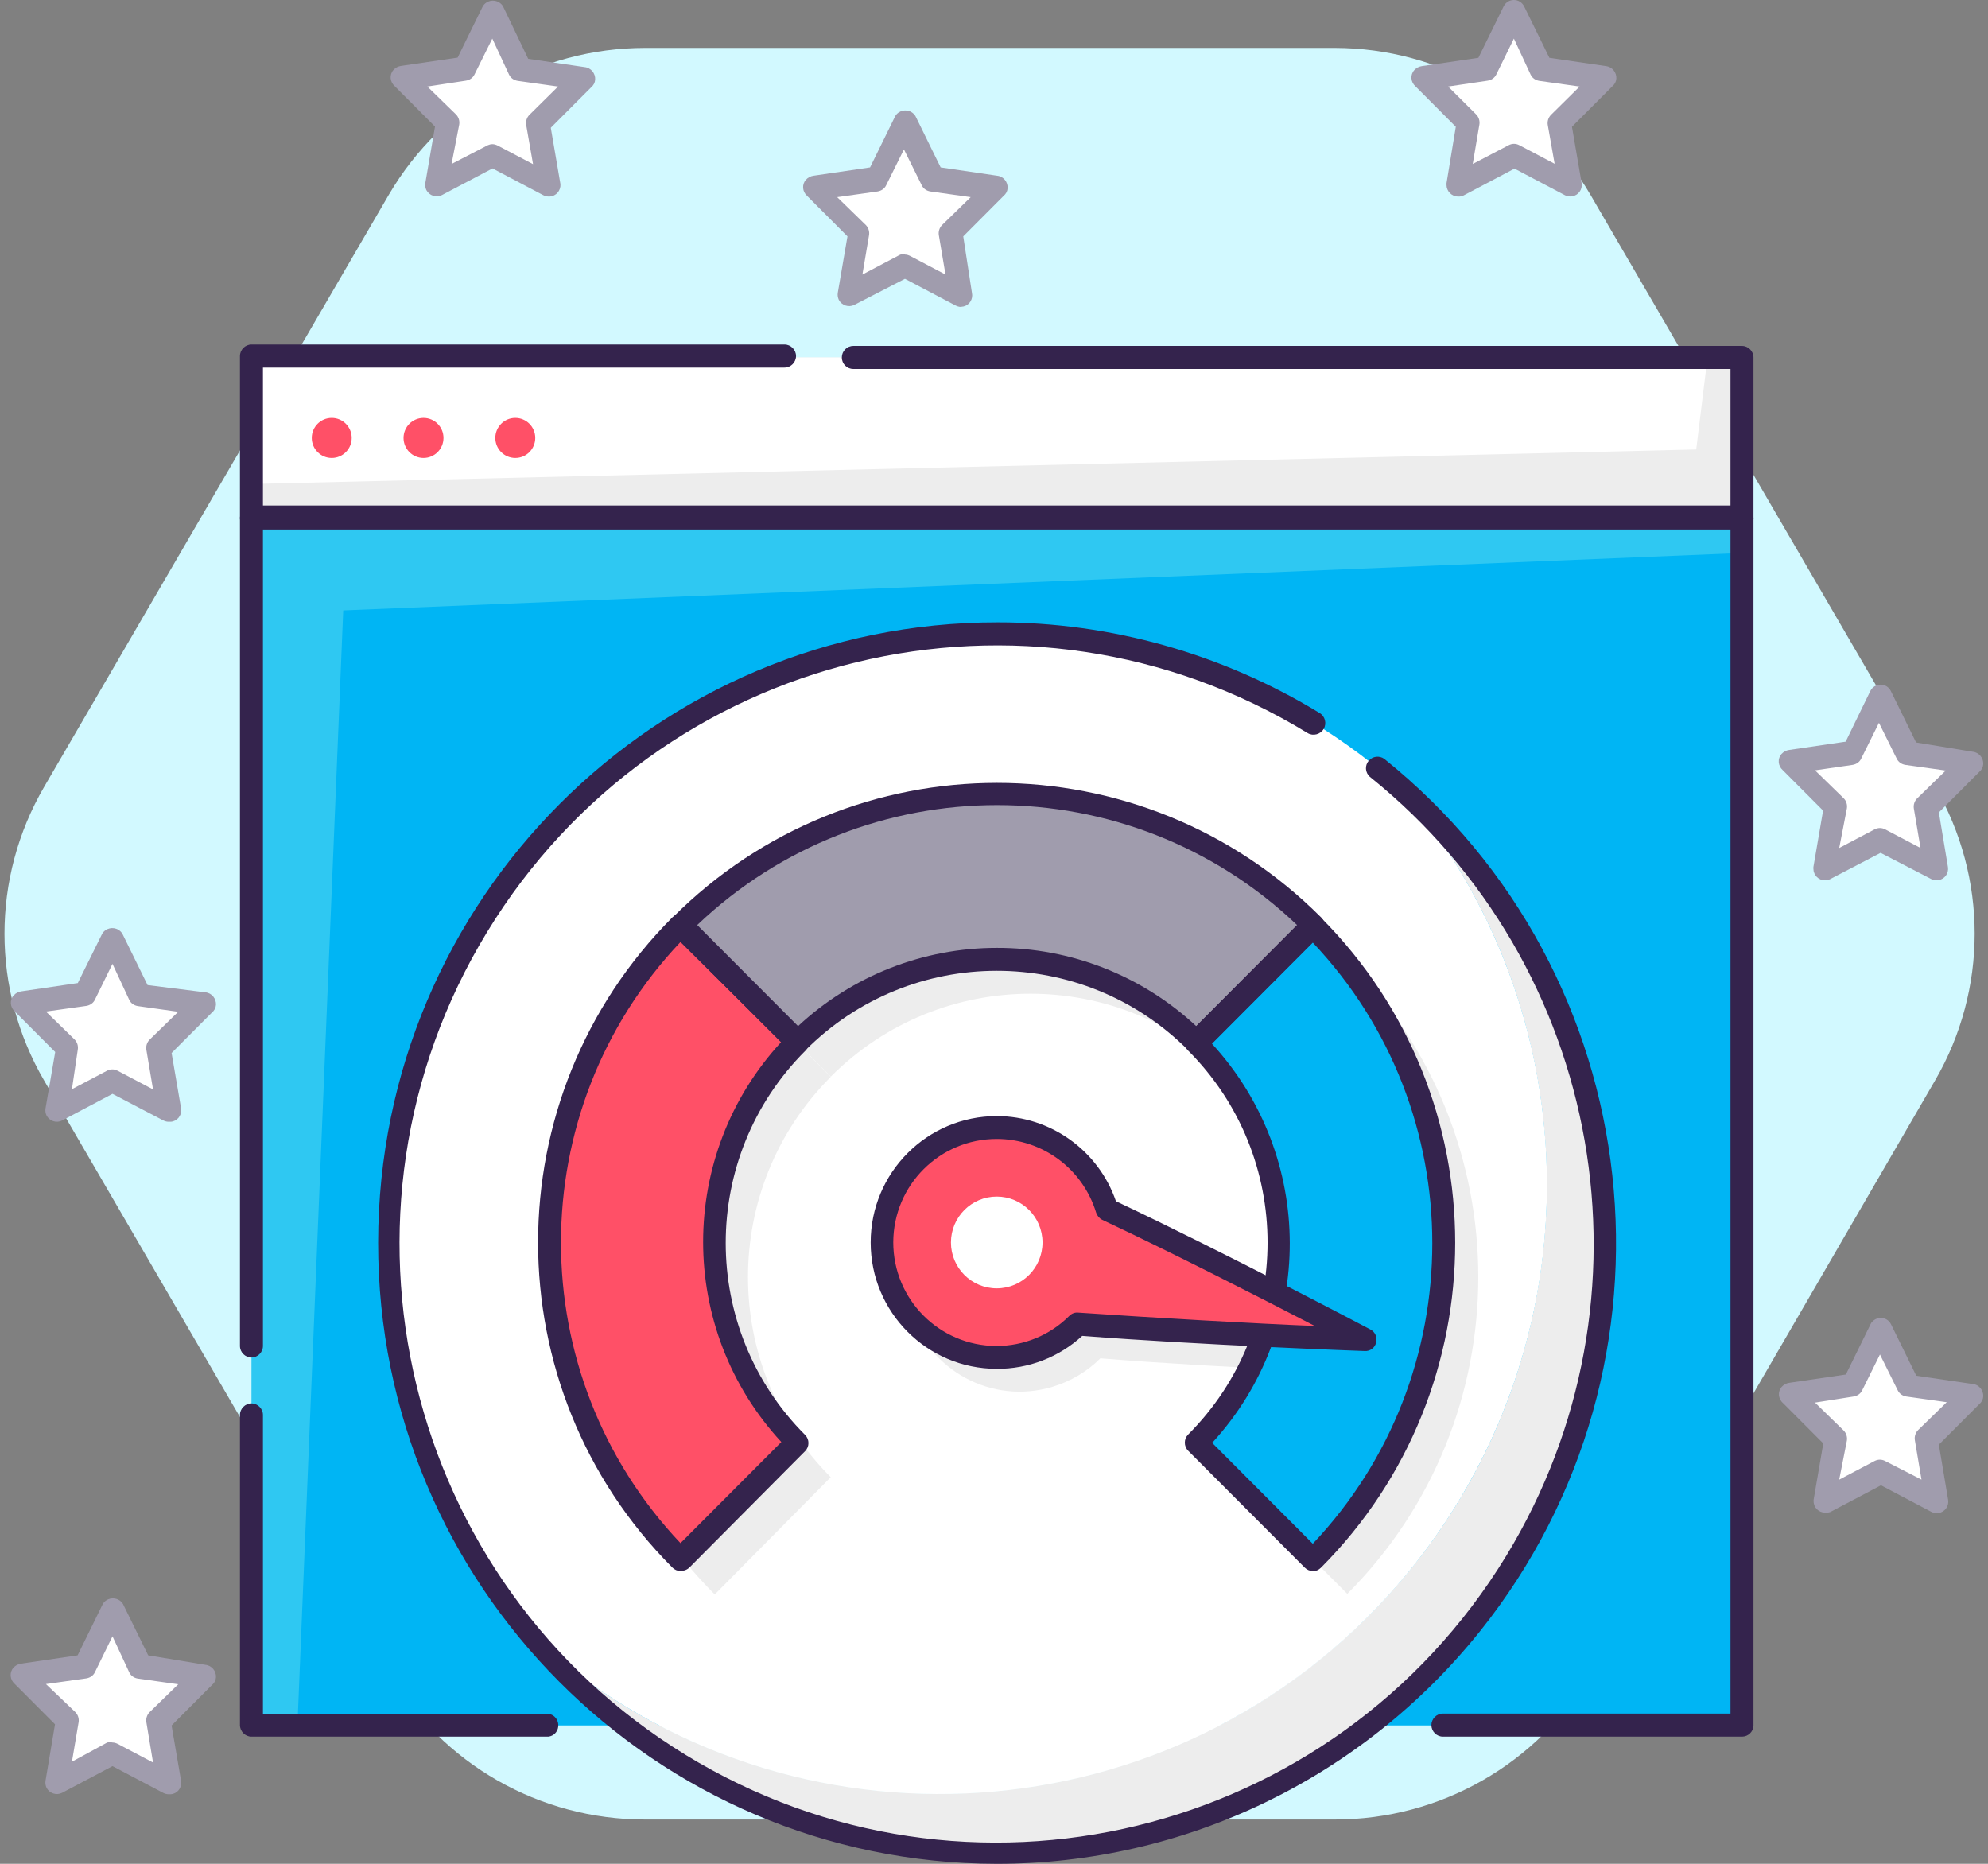 <svg width="160" height="150" viewBox="0 0 160 150" fill="none" xmlns="http://www.w3.org/2000/svg">
<rect x="0" y="0" width="160" height="150" fill="#808080" stroke="none"/>
<g clip-path="url(#clip0_3291_20547)">
<path d="M51.926 146.436H107.443C115.933 146.436 123.774 141.961 128.075 134.623L155.737 86.96C159.99 79.654 159.99 70.623 155.737 63.316L128.011 15.687C123.725 8.364 115.901 3.873 107.443 3.857H51.926C43.436 3.857 35.595 8.332 31.294 15.671L3.551 63.333C-0.702 70.639 -0.702 79.654 3.551 86.96L31.277 134.606C35.563 141.961 43.436 146.453 51.926 146.436Z" fill="#D2F9FF"/>
<path d="M151.386 106.943L153.627 111.499L158.659 112.231L155.023 115.795L155.883 120.807L151.386 118.448L146.89 120.807L147.75 115.795L144.098 112.231L149.13 111.499L151.386 106.943Z" fill="white"/>
<path d="M146.873 121.735C146.37 121.735 145.947 121.312 145.964 120.791C145.964 120.758 145.964 120.726 145.964 120.709L146.743 116.169L143.496 112.915C143.107 112.573 143.058 111.987 143.399 111.613C143.561 111.434 143.772 111.32 144.016 111.288L148.561 110.621L150.59 106.487C150.769 106.227 151.061 106.064 151.369 106.064C151.726 106.064 152.035 106.259 152.197 106.585L154.226 110.718L158.772 111.385C159.275 111.434 159.648 111.89 159.616 112.394C159.6 112.638 159.486 112.85 159.291 113.013L156.044 116.267L156.791 120.709C156.872 121.214 156.531 121.686 156.028 121.767C155.833 121.8 155.639 121.767 155.46 121.686L151.386 119.538L147.311 121.686C147.165 121.735 147.019 121.751 146.873 121.735ZM146.077 112.882L148.382 115.128C148.593 115.34 148.691 115.649 148.642 115.942L148.025 119.082L150.866 117.585C151.142 117.439 151.451 117.439 151.726 117.585L154.648 119.082L154.113 115.909C154.064 115.616 154.161 115.307 154.372 115.095L156.678 112.85L153.431 112.394C153.123 112.345 152.863 112.166 152.733 111.89L151.304 109.01L149.876 111.89C149.746 112.166 149.486 112.345 149.178 112.394L146.077 112.882Z" fill="#A09CAD"/>
<path d="M151.386 56.059L153.627 60.631L158.659 61.364L155.023 64.911L155.883 69.939L151.386 67.564L146.89 69.939L147.75 64.911L144.098 61.364L149.13 60.631L151.386 56.059Z" fill="white"/>
<path d="M146.873 70.85C146.37 70.85 145.948 70.427 145.948 69.923C145.948 69.874 145.948 69.825 145.948 69.776L146.727 65.236L143.481 61.982C143.091 61.64 143.042 61.054 143.383 60.68C143.546 60.501 143.757 60.387 144 60.355L148.545 59.688L150.526 55.619C150.688 55.294 150.997 55.099 151.354 55.099C151.711 55.099 152.019 55.294 152.182 55.619L154.211 59.753L158.772 60.501C159.275 60.55 159.649 61.006 159.616 61.51C159.6 61.754 159.487 61.966 159.292 62.128L156.045 65.383L156.776 69.776C156.857 70.281 156.516 70.753 156.013 70.834C155.818 70.867 155.623 70.834 155.444 70.753L151.354 68.637L147.295 70.753C147.166 70.818 147.003 70.85 146.857 70.85H146.873ZM146.078 61.998L148.383 64.244C148.594 64.455 148.691 64.764 148.643 65.057L148.026 68.247L150.867 66.75C151.143 66.603 151.451 66.603 151.727 66.75L154.568 68.247L154.032 65.074C153.983 64.781 154.081 64.472 154.292 64.26L156.597 62.014L153.35 61.559C153.042 61.51 152.782 61.331 152.652 61.054L151.224 58.174L149.795 61.054C149.665 61.331 149.406 61.51 149.097 61.559L146.078 61.998Z" fill="#A09CAD"/>
<path d="M121.858 1.025L124.098 5.598L129.13 6.33L125.494 9.877L126.355 14.906L121.858 12.53L117.361 14.906L118.222 9.877L114.569 6.33L119.602 5.598L121.858 1.025Z" fill="white"/>
<path d="M117.345 15.817C116.842 15.817 116.42 15.394 116.42 14.889C116.42 14.841 116.42 14.792 116.42 14.743L117.167 10.203L113.92 6.948C113.53 6.607 113.482 6.021 113.823 5.647C113.985 5.468 114.196 5.354 114.44 5.321L118.985 4.654L121.014 0.521C121.176 0.195 121.485 0 121.842 0C122.199 0 122.507 0.195 122.67 0.521L124.699 4.654L129.244 5.321C129.747 5.37 130.121 5.826 130.088 6.33C130.072 6.574 129.958 6.786 129.764 6.948L126.517 10.203L127.296 14.743C127.377 15.247 127.036 15.719 126.533 15.801C126.338 15.833 126.144 15.801 125.965 15.719L121.891 13.571L117.816 15.719C117.67 15.801 117.491 15.833 117.329 15.817H117.345ZM116.55 6.965L118.806 9.21C119.017 9.422 119.115 9.731 119.066 10.024L118.53 13.197L121.42 11.684C121.696 11.537 122.004 11.537 122.28 11.684L125.121 13.181L124.569 10.056C124.52 9.764 124.618 9.454 124.829 9.243L127.134 6.965L123.887 6.509C123.579 6.46 123.319 6.281 123.189 6.005L121.842 3.108L120.43 5.988C120.3 6.265 120.04 6.444 119.732 6.493L116.55 6.965Z" fill="#A09CAD"/>
<path d="M72.833 9.861L75.089 14.417L80.122 15.15L76.485 18.713L77.33 23.725L72.833 21.366L68.336 23.725L69.197 18.713L65.561 15.15L70.593 14.417L72.833 9.861Z" fill="white"/>
<path d="M77.33 24.702C77.184 24.702 77.038 24.653 76.908 24.588L72.833 22.44L68.759 24.539C68.304 24.767 67.752 24.588 67.509 24.132C67.428 23.953 67.395 23.758 67.428 23.562L68.207 19.023L64.96 15.768C64.57 15.426 64.522 14.841 64.863 14.466C65.025 14.287 65.236 14.173 65.48 14.141L70.025 13.474L72.054 9.34C72.33 8.885 72.931 8.755 73.369 9.031C73.499 9.113 73.596 9.21 73.677 9.34L75.707 13.474L80.252 14.141C80.755 14.19 81.128 14.645 81.096 15.15C81.08 15.394 80.966 15.605 80.771 15.768L77.525 19.023L78.223 23.562C78.336 24.067 78.028 24.555 77.541 24.669C77.476 24.669 77.411 24.685 77.33 24.702ZM72.833 20.487C72.979 20.487 73.125 20.536 73.255 20.601L76.096 22.098L75.56 18.925C75.512 18.632 75.609 18.323 75.82 18.111L78.125 15.866L74.879 15.41C74.57 15.361 74.31 15.182 74.181 14.906L72.752 12.025L71.323 14.906C71.194 15.182 70.934 15.361 70.626 15.41L67.379 15.866L69.684 18.111C69.895 18.323 69.992 18.632 69.944 18.925L69.408 22.098L72.249 20.601C72.427 20.487 72.622 20.422 72.833 20.438V20.487Z" fill="#A09CAD"/>
<path d="M39.62 1.025L41.86 5.598L46.892 6.33L43.256 9.877L44.117 14.906L39.62 12.53L35.123 14.906L35.984 9.877L32.348 6.33L37.364 5.598L39.62 1.025Z" fill="white"/>
<path d="M44.135 15.817C43.988 15.817 43.842 15.768 43.712 15.703L39.638 13.555L35.563 15.703C35.109 15.931 34.557 15.752 34.313 15.296C34.232 15.117 34.2 14.922 34.232 14.727L35.011 10.187L31.765 6.932C31.375 6.59 31.326 6.005 31.667 5.63C31.83 5.451 32.041 5.337 32.284 5.305L36.83 4.638L38.859 0.504C39.135 0.049 39.735 -0.081 40.174 0.195C40.303 0.277 40.401 0.374 40.482 0.504L42.511 4.735L47.056 5.402C47.56 5.451 47.933 5.907 47.901 6.411C47.884 6.655 47.771 6.867 47.576 7.03L44.329 10.284L45.108 14.824C45.141 15.329 44.768 15.784 44.248 15.817C44.216 15.817 44.167 15.817 44.135 15.817ZM39.638 11.602C39.784 11.602 39.93 11.651 40.06 11.716L42.901 13.213L42.349 10.056C42.3 9.763 42.398 9.454 42.609 9.243L44.914 6.965L41.667 6.509C41.359 6.46 41.099 6.281 40.969 6.005L39.622 3.108L38.193 5.988C38.063 6.265 37.803 6.444 37.495 6.493L34.395 6.965L36.7 9.21C36.911 9.422 37.008 9.731 36.959 10.024L36.343 13.197L39.264 11.684C39.378 11.635 39.492 11.602 39.622 11.602H39.638Z" fill="#A09CAD"/>
<path d="M9.07 75.488L11.31 80.061L16.342 80.793L12.706 84.341L13.55 89.369L9.07 86.993L4.557 89.369L5.417 84.341L1.781 80.793L6.814 80.061L9.07 75.488Z" fill="white"/>
<path d="M13.55 90.28C13.404 90.28 13.258 90.231 13.128 90.166L9.053 88.034L4.995 90.182C4.54 90.41 3.989 90.231 3.745 89.775C3.664 89.597 3.631 89.401 3.664 89.206L4.443 84.666L1.196 81.411C0.807 81.07 0.758 80.484 1.099 80.11C1.261 79.931 1.472 79.817 1.716 79.784L6.261 79.117L8.225 75.147C8.501 74.691 9.102 74.561 9.54 74.837C9.67 74.919 9.768 75.016 9.849 75.147L11.878 79.28L16.537 79.865C17.04 79.914 17.413 80.37 17.381 80.874C17.365 81.118 17.251 81.33 17.056 81.493L13.81 84.747L14.589 89.287C14.621 89.792 14.248 90.247 13.745 90.28C13.68 90.28 13.615 90.28 13.55 90.28ZM9.053 86.065C9.199 86.065 9.345 86.114 9.475 86.179L12.316 87.676L11.78 84.487C11.732 84.194 11.829 83.885 12.04 83.673L14.345 81.428L11.099 80.972C10.79 80.923 10.53 80.744 10.401 80.468L9.053 77.571L7.641 80.451C7.511 80.728 7.251 80.907 6.943 80.956L3.696 81.411L6.001 83.657C6.213 83.869 6.31 84.178 6.261 84.471L5.79 87.66L8.631 86.163C8.761 86.098 8.907 86.065 9.053 86.065Z" fill="#A09CAD"/>
<path d="M9.07 129.594L11.31 134.167L16.342 134.899L12.706 138.463L13.55 143.475L9.07 141.099L4.557 143.475L5.417 138.463L1.781 134.899L6.814 134.167L9.07 129.594Z" fill="white"/>
<path d="M13.55 144.402C13.404 144.402 13.258 144.353 13.128 144.288L9.054 142.14L4.996 144.288C4.541 144.516 3.989 144.337 3.746 143.882C3.665 143.703 3.632 143.507 3.665 143.312L4.427 138.772L1.181 135.518C0.791 135.176 0.743 134.59 1.083 134.216C1.246 134.037 1.457 133.923 1.7 133.89L6.246 133.223L8.275 129.09C8.551 128.634 9.151 128.504 9.59 128.781C9.719 128.862 9.817 128.96 9.898 129.09L11.927 133.223L16.537 133.988C17.041 134.037 17.414 134.492 17.381 134.997C17.365 135.241 17.252 135.452 17.057 135.615L13.81 138.87L14.589 143.41C14.622 143.914 14.248 144.37 13.745 144.402C13.68 144.402 13.615 144.402 13.55 144.402ZM9.054 140.237C9.2 140.237 9.346 140.285 9.476 140.35L12.317 141.848L11.781 138.609C11.732 138.316 11.83 138.007 12.041 137.796L14.346 135.55L11.099 135.094C10.791 135.046 10.531 134.867 10.401 134.59L9.054 131.693L7.642 134.574C7.512 134.85 7.252 135.029 6.944 135.078L3.697 135.534L6.067 137.796C6.278 138.007 6.375 138.316 6.327 138.609L5.791 141.782L8.632 140.237C8.778 140.204 8.908 140.204 9.054 140.237Z" fill="#A09CAD"/>
<path d="M140.201 41.723H20.238V138.853H140.201V41.723Z" fill="#2FC8F2"/>
<path d="M140.201 138.853H23.939L27.624 49.127L140.201 44.505V138.853Z" fill="#00B5F4"/>
<path d="M140.201 139.765H116.127C115.624 139.765 115.202 139.341 115.202 138.837C115.202 138.333 115.624 137.91 116.127 137.91H139.275V42.601H21.163V108.326C21.163 108.831 20.741 109.254 20.238 109.254C19.735 109.254 19.312 108.831 19.312 108.326V41.723C19.312 41.218 19.735 40.795 20.238 40.795H140.201C140.704 40.795 141.126 41.218 141.126 41.723V138.853C141.126 139.358 140.704 139.765 140.201 139.765Z" fill="#34234D"/>
<path d="M44.133 139.765H20.238C19.735 139.765 19.312 139.342 19.312 138.837V113.875C19.312 113.371 19.735 112.948 20.238 112.948C20.741 112.948 21.163 113.371 21.163 113.875V137.926H44.133C44.636 137.991 44.993 138.463 44.928 138.967C44.88 139.39 44.555 139.716 44.133 139.765Z" fill="#34234D"/>
<path d="M140.201 28.77H20.238V41.723H140.201V28.77Z" fill="#EDEDED"/>
<path d="M136.516 36.174L20.238 38.956V28.77H137.425L136.516 36.174Z" fill="white"/>
<path d="M140.201 42.601H20.238C19.735 42.601 19.312 42.178 19.312 41.674V28.656C19.312 28.151 19.735 27.728 20.238 27.728H63.142C63.645 27.728 64.067 28.151 64.067 28.656C64.067 29.16 63.645 29.583 63.142 29.583H21.163V40.681H139.275V29.697H68.677C68.174 29.697 67.752 29.29 67.752 28.77C67.752 28.265 68.158 27.842 68.677 27.842H140.201C140.704 27.842 141.126 28.265 141.126 28.77V41.788C141.061 42.26 140.671 42.601 140.201 42.601Z" fill="#34234D"/>
<path d="M26.699 36.857C27.586 36.857 28.306 36.136 28.306 35.246C28.306 34.356 27.586 33.635 26.699 33.635C25.811 33.635 25.092 34.356 25.092 35.246C25.092 36.136 25.811 36.857 26.699 36.857Z" fill="#FF5067"/>
<path d="M34.086 36.857C34.973 36.857 35.693 36.136 35.693 35.246C35.693 34.356 34.973 33.635 34.086 33.635C33.198 33.635 32.478 34.356 32.478 35.246C32.478 36.136 33.198 36.857 34.086 36.857Z" fill="#FF5067"/>
<path d="M41.472 36.857C42.36 36.857 43.079 36.136 43.079 35.246C43.079 34.356 42.36 33.635 41.472 33.635C40.585 33.635 39.865 34.356 39.865 35.246C39.865 36.136 40.585 36.857 41.472 36.857Z" fill="#FF5067"/>
<path d="M112.411 63.105C130.186 83.494 128.108 114.445 107.768 132.263C89.344 148.405 61.844 148.405 43.42 132.263C61.195 152.652 92.071 154.735 112.411 136.917C132.751 119.098 134.829 88.148 117.053 67.759C115.609 66.099 114.067 64.553 112.411 63.105Z" fill="#EDEDED"/>
<path d="M124.504 95.373C124.52 83.494 120.218 72.022 112.41 63.105C92.07 45.286 61.194 47.369 43.419 67.759C27.316 86.228 27.316 113.794 43.419 132.263C63.743 150.081 94.635 148.015 112.41 127.642C120.202 118.708 124.504 107.236 124.504 95.373Z" fill="white"/>
<path d="M80.221 150C52.689 149.967 30.401 127.576 30.434 99.995C30.466 72.396 52.803 50.054 80.318 50.087C89.441 50.087 98.402 52.625 106.194 57.377C106.648 57.637 106.794 58.223 106.535 58.662C106.275 59.102 105.69 59.264 105.252 59.004C82.607 45.14 53.03 52.316 39.2 75.016C25.369 97.716 32.528 127.365 55.173 141.229C77.818 155.093 107.395 147.917 121.226 125.217C133.822 104.535 129.115 77.669 110.252 62.519C109.862 62.177 109.83 61.591 110.171 61.217C110.479 60.859 111.015 60.794 111.405 61.071C132.881 78.336 136.322 109.774 119.099 131.303C109.635 143.117 95.35 150 80.237 150H80.221Z" fill="#34234D"/>
<path d="M46.99 102.81C46.99 112.378 50.773 121.572 57.526 128.325L66.86 118.887C57.98 109.986 57.98 95.569 66.86 86.668L57.542 77.262C50.773 84.031 46.974 93.225 46.99 102.81Z" fill="#EDEDED"/>
<path d="M82.98 66.701C73.435 66.701 64.28 70.492 57.543 77.262L66.861 86.651C75.74 77.75 90.123 77.75 99.002 86.651L108.385 77.246C101.648 70.492 92.509 66.701 82.98 66.701Z" fill="#EDEDED"/>
<path d="M99.051 86.651C107.93 95.552 107.93 109.97 99.051 118.871L108.434 128.276C122.491 114.184 122.491 91.354 108.434 77.262L99.051 86.651Z" fill="#EDEDED"/>
<path d="M44.23 99.995C44.23 109.563 48.013 118.757 54.766 125.51L64.149 116.104C55.269 107.203 55.269 92.786 64.149 83.885L54.766 74.479C48.013 81.232 44.214 90.426 44.23 99.995Z" fill="#FF5067"/>
<path d="M80.219 63.919C70.674 63.919 61.502 67.71 54.766 74.479L64.148 83.885C73.028 74.984 87.41 74.984 96.29 83.885L105.673 74.479C98.936 67.71 89.764 63.902 80.219 63.919Z" fill="#A09CAD"/>
<path d="M111.712 110.588C111.712 110.588 99.569 104.193 90.901 100.125C89.44 95.227 84.31 92.444 79.44 93.909C74.554 95.373 71.778 100.515 73.239 105.397C74.7 110.295 79.83 113.078 84.7 111.613C86.161 111.174 87.492 110.393 88.563 109.319C98.092 110.1 111.712 110.588 111.712 110.588Z" fill="#EDEDED"/>
<path d="M96.291 83.885C105.171 92.786 105.171 107.203 96.291 116.104L105.674 125.51C119.732 111.418 119.732 88.588 105.674 74.496L96.291 83.885Z" fill="#00B5F4"/>
<path d="M54.767 126.437C54.524 126.437 54.297 126.34 54.118 126.161C39.703 111.711 39.703 88.278 54.118 73.828C54.475 73.47 55.059 73.47 55.417 73.828L64.799 83.283C65.156 83.641 65.156 84.226 64.799 84.584C56.277 93.111 56.277 106.959 64.799 115.486C65.156 115.844 65.156 116.43 64.799 116.788L55.498 126.144C55.303 126.34 55.043 126.437 54.767 126.421V126.437ZM54.767 75.814C41.943 89.369 41.943 110.637 54.767 124.192L62.884 116.055C54.491 106.975 54.491 92.932 62.884 83.852L54.767 75.814Z" fill="#34234D"/>
<path d="M96.29 84.812C96.047 84.812 95.82 84.715 95.641 84.536C87.135 75.993 73.321 75.993 64.814 84.536C64.441 84.877 63.889 84.877 63.516 84.536L54.133 75.146C53.776 74.788 53.776 74.203 54.133 73.845C68.548 59.395 91.924 59.395 106.339 73.845C106.696 74.203 106.696 74.788 106.339 75.146L96.956 84.552C96.778 84.715 96.55 84.812 96.307 84.812H96.29ZM80.22 76.285C86.177 76.269 91.908 78.515 96.274 82.583L104.391 74.447C90.869 61.575 69.636 61.575 56.114 74.447L64.23 82.583C68.581 78.531 74.295 76.285 80.22 76.285Z" fill="#34234D"/>
<path d="M105.657 126.437C105.414 126.437 105.187 126.34 105.008 126.161L95.625 116.755C95.268 116.397 95.268 115.811 95.625 115.453C104.148 106.927 104.148 93.079 95.625 84.552C95.268 84.194 95.268 83.608 95.625 83.25L105.008 73.845C105.365 73.487 105.95 73.487 106.307 73.845C120.722 88.295 120.722 111.727 106.307 126.177C106.128 126.356 105.901 126.454 105.657 126.454V126.437ZM97.541 116.104L105.657 124.241C118.482 110.686 118.482 89.418 105.657 75.862L97.541 83.999C105.868 93.062 105.901 107.008 97.59 116.088H97.541V116.104Z" fill="#34234D"/>
<path d="M109.861 107.805C109.861 107.805 97.703 101.41 89.051 97.342C87.59 92.444 82.444 89.678 77.574 91.142C72.688 92.607 69.928 97.765 71.389 102.647C72.85 107.545 77.996 110.311 82.866 108.847C84.311 108.407 85.642 107.626 86.713 106.552C96.242 107.317 109.861 107.805 109.861 107.805Z" fill="#FF5067"/>
<path d="M80.22 110.165C74.62 110.165 70.074 105.609 70.074 99.995C70.074 94.38 74.62 89.824 80.22 89.824C84.538 89.824 88.401 92.574 89.814 96.675C98.369 100.711 110.17 106.927 110.284 106.992C110.673 107.187 110.868 107.626 110.754 108.049C110.657 108.473 110.267 108.765 109.829 108.733C109.699 108.733 96.469 108.245 87.103 107.512C85.22 109.237 82.769 110.181 80.22 110.165ZM80.22 91.663C75.626 91.663 71.909 95.373 71.892 99.978C71.892 104.583 75.594 108.31 80.188 108.326C82.395 108.326 84.505 107.464 86.064 105.901C86.259 105.706 86.518 105.609 86.794 105.641C92.979 106.064 100.95 106.52 105.82 106.715C101.55 104.502 94.359 100.824 88.71 98.172C88.483 98.058 88.304 97.847 88.223 97.603C87.151 94.071 83.905 91.663 80.22 91.663Z" fill="#34234D"/>
<path d="M80.22 103.688C82.255 103.688 83.905 102.035 83.905 99.995C83.905 97.955 82.255 96.301 80.22 96.301C78.185 96.301 76.535 97.955 76.535 99.995C76.535 102.035 78.185 103.688 80.22 103.688Z" fill="white"/>
</g>
<defs>
<clipPath id="clip0_3291_20547">
<rect width="159.263" height="150" fill="white" transform="translate(0.369)"/>
</clipPath>
</defs>
</svg>
